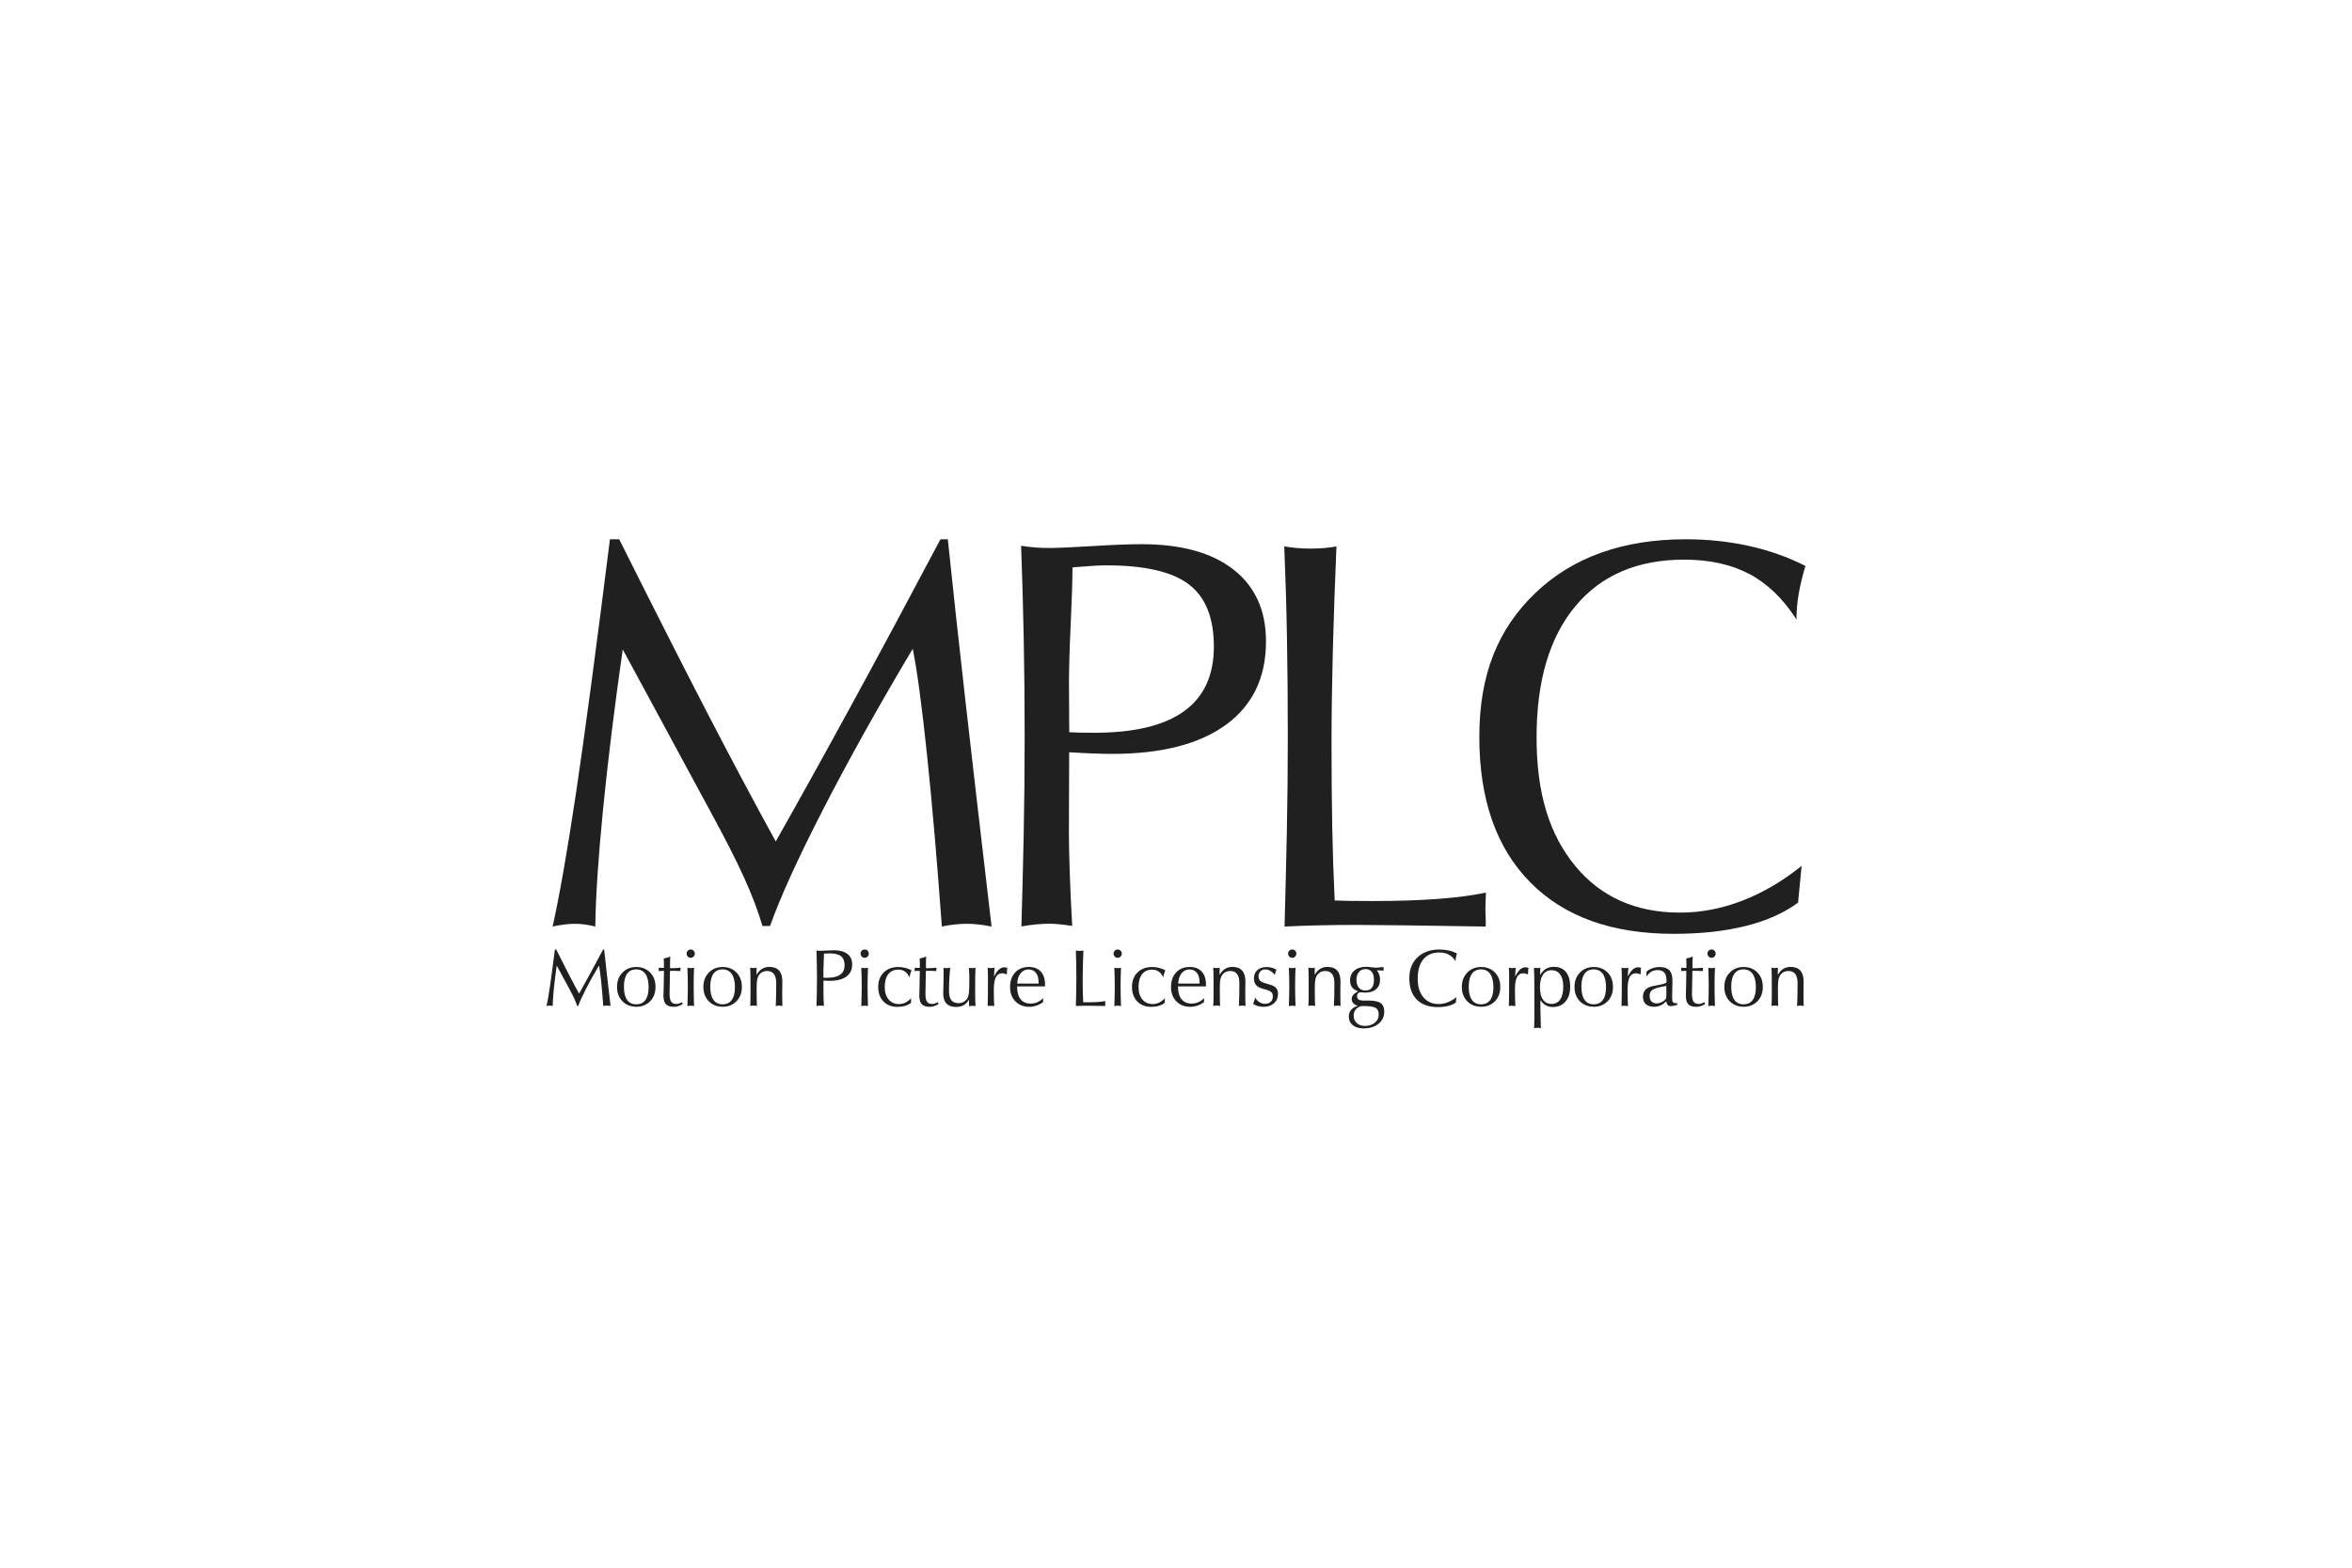 <svg xmlns="http://www.w3.org/2000/svg" id="Layer_1" width="630.85" height="420.55" viewBox="0 0 630.85 420.55"><defs><style>.cls-1{fill:#202020;}</style></defs><g id="layer1"><path id="path4219" class="cls-1" d="M148.22,248.56c1.84-8.21,3.93-20.13,6.27-35.76,2.33-15.63,5.37-38.33,9.11-68.13h2.48c8.84,17.69,16.57,32.93,23.18,45.71,6.61,12.78,12.88,24.57,18.81,35.36,6.51-11.52,13.37-23.87,20.56-37.07,7.2-13.19,15.07-27.86,23.62-44h1.97c1.36,13.12,2.95,27.73,4.78,43.82,1.82,16.09,4.14,36.11,6.96,60.07-1.22-.24-2.37-.42-3.46-.55-1.09-.12-2.18-.18-3.25-.18s-2.08,.06-3.17,.18c-1.1,.12-2.25,.3-3.46,.55-1.27-17.5-2.59-32.85-3.98-46.07-1.38-13.22-2.66-22.7-3.83-28.43-9.23,15.5-17.24,29.85-24.02,43.05-6.78,13.19-11.53,23.63-14.25,31.31h-2.04c-1.12-3.89-2.76-8.21-4.92-12.98-2.16-4.76-5.26-10.84-9.29-18.22l-23.26-43.01c-2.29,16.04-4.06,30.47-5.32,43.3-1.26,12.83-1.94,23.18-2.04,31.05-.98-.24-1.91-.42-2.81-.55-.9-.12-1.79-.18-2.66-.18s-1.8,.06-2.77,.18c-.97,.12-2.04,.3-3.21,.55"></path><path id="path4223" class="cls-1" d="M286.79,196.43c.73,.05,1.57,.09,2.52,.11,.95,.03,2.34,.04,4.19,.04,10.69,0,18.71-1.92,24.06-5.76,5.34-3.84,8.02-9.62,8.02-17.35s-2.23-13.29-6.71-16.7c-4.47-3.4-11.83-5.1-22.09-5.1-1.95,0-4.86,.17-8.75,.51l-.37,.07c0,3.16-.16,8.15-.47,14.98-.32,6.83-.47,12.09-.47,15.78l.07,13.41h0Zm-12.83,52.13c.24-8.21,.45-16.57,.62-25.08,.17-8.51,.25-17.11,.25-25.81,0-9.14-.08-17.96-.25-26.46-.17-8.5-.4-16.77-.7-24.79,1.26,.2,2.51,.34,3.72,.44,1.22,.1,2.43,.15,3.64,.15,2.33,0,6.26-.17,11.77-.51,5.52-.34,9.91-.51,13.16-.51,10.65,0,18.87,2.27,24.68,6.81,5.81,4.55,8.71,10.97,8.71,19.28,0,9.67-3.57,17.12-10.72,22.34-7.14,5.22-17.35,7.83-30.62,7.83-1.36,0-3-.03-4.92-.11-1.92-.07-4.1-.18-6.53-.33l-.07,21.36c0,3.06,.07,6.68,.22,10.86,.14,4.18,.36,8.97,.66,14.36-1.65-.24-2.92-.4-3.79-.47-.87-.07-1.68-.11-2.4-.11-1.12,0-2.3,.06-3.54,.18-1.24,.12-2.54,.31-3.9,.55"></path><path id="path4227" class="cls-1" d="M344.54,248.56c.24-8.75,.45-17.33,.62-25.73,.17-8.41,.25-16.79,.25-25.15,0-9.28-.07-18.08-.22-26.39-.14-8.31-.39-16.55-.73-24.71,1.12,.19,2.25,.34,3.37,.44,1.12,.1,2.37,.15,3.74,.15,1.27,0,2.48-.05,3.63-.15,1.15-.1,2.23-.24,3.26-.44-.41,9.72-.73,19.05-.97,27.99-.23,8.94-.35,17.28-.35,25.01s.06,15.43,.19,22.23c.13,6.81,.35,13.39,.66,19.76,1.07,.05,2.27,.09,3.61,.11,1.33,.03,3.5,.04,6.51,.04,6.5,0,12.28-.18,17.33-.55,5.05-.37,9.42-.93,13.11-1.72,0,.44-.03,1.16-.07,2.15-.05,1-.07,1.79-.07,2.37,0,.44,.02,1.17,.07,2.19,.05,1.02,.05,1.82,0,2.41-8.8-.14-16.06-.26-21.8-.33-5.73-.07-9.99-.11-12.76-.11-3.55,0-6.94,.04-10.17,.11-3.23,.07-6.31,.18-9.22,.33"></path><path id="path4231" class="cls-1" d="M482.29,242.14c-3.74,2.77-8.42,4.86-14.03,6.27-5.61,1.41-12.06,2.11-19.36,2.11-16.57,0-29.4-4.61-38.49-13.85-9.09-9.23-13.63-22.23-13.63-39s5.02-29,15.05-38.6c10.03-9.6,23.48-14.4,40.35-14.4,5.88,0,11.52,.6,16.91,1.79,5.39,1.19,10.45,2.98,15.16,5.36-.78,2.58-1.37,5.04-1.79,7.4-.41,2.36-.62,4.68-.62,6.96-3.55-5.54-7.75-9.6-12.61-12.18-4.86-2.57-10.69-3.86-17.5-3.86-12.54,0-22.27,4.17-29.2,12.5-6.93,8.34-10.39,20.06-10.39,35.17s3.44,26.06,10.32,34.44c6.88,8.38,16.27,12.58,28.18,12.58,5.59,0,11.15-1.07,16.7-3.21,5.54-2.14,10.84-5.25,15.89-9.33l-.95,9.84Z"></path><path id="path4239" class="cls-1" d="M146.59,269.89c.27-1.2,.57-2.94,.91-5.22,.34-2.28,.78-5.59,1.33-9.94h.36c1.29,2.58,2.42,4.8,3.38,6.67s1.88,3.58,2.75,5.16c.95-1.68,1.95-3.48,3-5.41,1.05-1.92,2.19-4.06,3.44-6.42h.29c.2,1.91,.43,4.04,.7,6.39,.27,2.35,.6,5.27,1.01,8.76-.17-.03-.35-.06-.5-.08-.16-.02-.32-.03-.48-.03-.15,0-.3,0-.46,.03-.16,.02-.33,.04-.51,.08-.18-2.55-.38-4.79-.58-6.72-.2-1.93-.39-3.31-.56-4.15-1.35,2.26-2.52,4.36-3.5,6.28-.99,1.92-1.69,3.45-2.08,4.57h-.3c-.16-.57-.4-1.2-.72-1.89-.32-.69-.76-1.58-1.35-2.66l-3.4-6.28c-.33,2.34-.59,4.44-.78,6.32-.18,1.87-.28,3.38-.3,4.53-.14-.03-.28-.06-.41-.08-.13-.02-.26-.03-.39-.03s-.26,0-.4,.03c-.14,.02-.3,.04-.47,.08"></path><path id="path4243" class="cls-1" d="M170.66,269.43c1.08,0,1.9-.39,2.46-1.17,.57-.77,.85-1.9,.85-3.38,0-1.57-.28-2.76-.85-3.59-.57-.82-1.39-1.23-2.48-1.23s-1.9,.4-2.45,1.19c-.56,.8-.84,1.95-.84,3.48s.28,2.71,.84,3.5c.56,.8,1.38,1.2,2.47,1.2m0,.65c-1.52,0-2.76-.5-3.72-1.48-.96-.99-1.44-2.27-1.44-3.84s.48-2.84,1.46-3.84c.97-1,2.21-1.5,3.7-1.5s2.76,.49,3.72,1.48c.96,.99,1.44,2.27,1.44,3.86s-.48,2.86-1.44,3.85c-.96,.98-2.2,1.48-3.72,1.48"></path><path id="path4247" class="cls-1" d="M176.65,260.52c.01-.16,.03-.28,.03-.36,0-.08,.01-.15,.01-.21,0-.04,0-.1-.01-.18,0-.08,0-.13,0-.16,.22,.01,.45,.03,.68,.04,.23,0,.47,.02,.71,.02v-.71c0-.24,0-.5,0-.77,0-.27-.02-.62-.03-1.06,.34-.06,.66-.13,.95-.22,.29-.09,.56-.2,.79-.32-.02,.47-.04,.85-.05,1.14,0,.28-.01,.47-.01,.57v1.45c.4,0,.84-.01,1.31-.03,.47-.02,.97-.06,1.52-.11-.01,.11-.03,.22-.04,.35-.01,.12-.02,.25-.02,.38v.17c-.4-.02-.76-.04-1.09-.05-.33-.01-.63-.02-.91-.02-.23,0-.39,0-.49,0-.11,0-.2,0-.28,.02-.01,.2-.02,.4-.03,.58,0,.18,0,.35,0,.51,0,.41-.02,1.18-.05,2.3-.03,1.12-.05,2.04-.05,2.75,0,1,.14,1.71,.42,2.12,.28,.41,.75,.62,1.41,.62,.19,0,.42-.04,.67-.12,.25-.08,.54-.19,.86-.34l.16,.48c-.36,.24-.74,.42-1.15,.55-.41,.12-.82,.19-1.23,.19-.97,0-1.68-.23-2.11-.69-.44-.46-.66-1.22-.66-2.29,0-.22,.02-.99,.06-2.3,.04-1.31,.06-2.52,.06-3.62v-.74h-.24c-.18,0-.36,0-.55,.01-.19,.01-.38,.03-.58,.05"></path><path id="path4251" class="cls-1" d="M184.38,269.89c.03-1,.06-1.94,.08-2.83,.01-.89,.03-1.75,.03-2.57,0-.75-.01-1.53-.03-2.33-.02-.81-.04-1.65-.08-2.54,.14,.03,.28,.05,.42,.07,.14,.01,.3,.02,.47,.02s.33-.01,.48-.03c.15-.02,.29-.04,.41-.06-.03,.91-.07,1.76-.08,2.56-.01,.8-.02,1.57-.02,2.32,0,.82,.01,1.68,.02,2.57,.02,.89,.05,1.83,.08,2.83-.16-.03-.31-.06-.46-.07-.15-.02-.3-.03-.43-.03s-.27,0-.41,.03c-.14,.02-.3,.04-.48,.08m-.22-14.09c0-.31,.11-.57,.32-.78,.22-.21,.48-.32,.78-.32s.57,.11,.78,.32c.22,.21,.32,.47,.32,.78s-.11,.57-.32,.8c-.22,.22-.48,.33-.78,.33s-.57-.11-.78-.33c-.22-.22-.32-.49-.32-.8"></path><path id="path4255" class="cls-1" d="M193.81,269.43c1.08,0,1.9-.39,2.46-1.17,.57-.77,.85-1.9,.85-3.38,0-1.57-.28-2.76-.85-3.59-.57-.82-1.39-1.23-2.48-1.23s-1.9,.4-2.45,1.19c-.56,.8-.83,1.95-.83,3.48s.28,2.71,.84,3.5c.56,.8,1.38,1.2,2.47,1.2m0,.65c-1.52,0-2.76-.5-3.72-1.48-.96-.99-1.44-2.27-1.44-3.84s.49-2.84,1.46-3.84c.97-1,2.21-1.5,3.7-1.5s2.76,.49,3.72,1.48c.96,.99,1.44,2.27,1.44,3.86s-.48,2.86-1.44,3.85c-.96,.98-2.2,1.48-3.72,1.48"></path><path id="path4259" class="cls-1" d="M201.22,269.89c.03-.43,.05-.91,.06-1.42,.01-.51,.02-1.3,.02-2.37v-1.55c0-1.42,0-2.46-.02-3.12-.01-.66-.03-1.27-.06-1.83,.13,.03,.27,.05,.42,.07,.15,.02,.3,.03,.47,.03s.32,0,.46-.02c.14-.02,.26-.04,.38-.08v.11c-.03,.45-.04,.79-.04,1.01,0,.09,0,.22,0,.39,0,.17,.01,.31,.01,.4,.42-.72,.91-1.25,1.48-1.6,.56-.35,1.21-.52,1.95-.52,1.16,0,2.02,.32,2.61,.98,.58,.65,.88,1.62,.88,2.91,0,.36,0,.9-.02,1.6-.01,.7-.02,1.23-.02,1.56,0,.55,0,1.1,.02,1.67,0,.57,.02,1.16,.03,1.77-.16-.03-.32-.06-.47-.08-.15-.02-.29-.03-.41-.03-.14,0-.28,0-.42,.03-.14,.02-.3,.04-.48,.08,.04-.76,.08-1.65,.1-2.69,.02-1.03,.03-2.19,.03-3.48,0-1.08-.21-1.88-.62-2.42-.42-.54-1.04-.8-1.86-.8-.43,0-.82,.08-1.15,.23-.34,.16-.63,.39-.88,.7-.27,.34-.46,.75-.57,1.22-.11,.47-.17,1.2-.17,2.18v.98c0,1.25,0,2.15,.02,2.68,.01,.53,.03,1,.06,1.39-.18-.03-.35-.06-.5-.08-.15-.02-.29-.03-.43-.03-.14,0-.28,0-.42,.03-.14,.02-.3,.04-.47,.08"></path><path id="path4263" class="cls-1" d="M220.87,262.29c.11,0,.23,.01,.37,.02s.34,0,.61,0c1.56,0,2.73-.28,3.51-.84,.78-.56,1.17-1.4,1.17-2.53s-.33-1.94-.98-2.44c-.65-.5-1.72-.74-3.22-.74-.28,0-.71,.03-1.28,.07h-.05c0,.47-.02,1.2-.07,2.2-.05,1-.07,1.76-.07,2.3v1.96s.01,0,.01,0Zm-1.87,7.6c.04-1.2,.07-2.42,.09-3.66,.02-1.24,.04-2.5,.04-3.76,0-1.33-.01-2.62-.04-3.86s-.06-2.45-.1-3.62c.18,.03,.37,.05,.54,.06,.18,.01,.35,.02,.53,.02,.34,0,.91-.02,1.72-.07,.81-.05,1.45-.07,1.92-.07,1.55,0,2.75,.33,3.6,.99,.85,.66,1.27,1.6,1.27,2.81,0,1.41-.52,2.5-1.56,3.26-1.04,.76-2.53,1.14-4.47,1.14-.2,0-.44,0-.72-.02-.28-.01-.59-.03-.95-.05v3.12c-.01,.44,0,.97,.02,1.58,.02,.61,.05,1.31,.09,2.1-.24-.04-.42-.06-.55-.07-.13,0-.24-.01-.35-.01-.16,0-.34,0-.52,.03-.18,.02-.37,.04-.57,.08"></path><path id="path4267" class="cls-1" d="M231.02,269.89c.03-1,.06-1.94,.08-2.83,.02-.89,.03-1.75,.03-2.57,0-.75,0-1.53-.03-2.33-.02-.81-.05-1.65-.08-2.54,.14,.03,.28,.05,.43,.07,.14,.01,.3,.02,.47,.02s.33-.01,.48-.03c.15-.02,.29-.04,.41-.06-.03,.91-.06,1.76-.08,2.56-.01,.8-.03,1.57-.03,2.32,0,.82,.01,1.68,.03,2.57,.02,.89,.05,1.83,.08,2.83-.15-.03-.31-.06-.46-.07-.15-.02-.29-.03-.43-.03s-.27,0-.41,.03c-.14,.02-.3,.04-.48,.08m-.21-14.09c0-.31,.11-.57,.32-.78,.22-.21,.47-.32,.78-.32s.57,.11,.78,.32c.22,.21,.32,.47,.32,.78s-.11,.57-.32,.8c-.22,.22-.48,.33-.78,.33s-.57-.11-.78-.33c-.22-.22-.32-.49-.32-.8"></path><path id="path4271" class="cls-1" d="M244.37,269.02c-.48,.37-1.02,.64-1.62,.82-.61,.18-1.31,.27-2.1,.27-1.53,0-2.77-.49-3.7-1.46-.93-.98-1.4-2.26-1.4-3.87s.49-2.92,1.48-3.89c.99-.98,2.29-1.47,3.93-1.47,.62,0,1.23,.07,1.82,.22,.58,.15,1.16,.36,1.72,.66-.11,.27-.22,.56-.32,.87-.1,.31-.19,.64-.27,1-.3-.69-.7-1.2-1.2-1.54-.49-.34-1.08-.51-1.76-.51-1.16,0-2.05,.41-2.69,1.22-.64,.81-.95,1.96-.95,3.43s.34,2.53,1.03,3.35c.69,.83,1.61,1.24,2.76,1.24,.6,0,1.18-.13,1.71-.38,.53-.26,1.06-.65,1.58-1.19,0,.03,0,.07-.01,.13-.02,.32-.03,.55-.03,.68,0,.13,0,.22,0,.28,0,.06,0,.11,.02,.16"></path><path id="path4275" class="cls-1" d="M245.31,260.52c.01-.16,.03-.28,.03-.36,0-.08,0-.15,0-.21,0-.04,0-.1,0-.18,0-.08-.01-.13-.01-.16,.22,.01,.45,.03,.68,.04,.24,0,.47,.02,.71,.02v-.71c0-.24,0-.5-.01-.77,0-.27-.02-.62-.03-1.06,.34-.06,.65-.13,.95-.22,.29-.09,.55-.2,.79-.32-.02,.47-.04,.85-.05,1.14-.01,.28-.01,.47-.01,.57v1.45c.4,0,.84-.01,1.31-.03,.47-.02,.97-.06,1.52-.11-.01,.11-.03,.22-.04,.35-.01,.12-.02,.25-.02,.38v.17c-.4-.02-.76-.04-1.09-.05-.33-.01-.63-.02-.91-.02-.23,0-.39,0-.5,0-.11,0-.2,0-.28,.02-.01,.2-.02,.4-.03,.58,0,.18,0,.35,0,.51,0,.41-.02,1.18-.05,2.3-.04,1.12-.05,2.04-.05,2.75,0,1,.14,1.71,.42,2.12,.28,.41,.75,.62,1.41,.62,.19,0,.41-.04,.67-.12,.25-.08,.53-.19,.85-.34l.16,.48c-.36,.24-.75,.42-1.15,.55-.41,.12-.82,.19-1.23,.19-.97,0-1.68-.23-2.11-.69-.44-.46-.66-1.22-.66-2.29,0-.22,.02-.99,.06-2.3,.04-1.31,.06-2.52,.06-3.62v-.74h-.25c-.18,0-.36,0-.55,.01-.19,.01-.38,.03-.58,.05"></path><path id="path4279" class="cls-1" d="M259.93,269.91v-.39c0-.22-.01-.61-.03-1.17,0-.09,0-.16,0-.2-.37,.67-.84,1.18-1.41,1.5-.57,.33-1.26,.49-2.08,.49-1.12,0-1.97-.3-2.55-.91-.58-.61-.87-1.5-.87-2.68,0-.11,.02-.73,.05-1.85,.04-1.12,.05-2.2,.05-3.23,0-.23,0-.48,0-.74,0-.27-.02-.64-.03-1.1,.13,.03,.26,.05,.41,.07,.14,.01,.3,.02,.47,.02s.33,0,.48-.02c.15-.01,.3-.03,.45-.07-.11,1.03-.2,2.06-.25,3.09-.05,1.03-.08,2.05-.08,3.05,0,1.16,.21,2,.62,2.54,.41,.54,1.06,.81,1.94,.81,.56,0,1.06-.14,1.5-.42,.44-.28,.78-.66,1-1.15,.14-.32,.24-.79,.3-1.42,.06-.63,.09-1.91,.09-3.83,0-.45,0-.91-.03-1.35s-.04-.89-.08-1.32c.13,.02,.27,.04,.42,.06,.15,.02,.31,.03,.49,.03,.16,0,.3,0,.45-.03,.14-.01,.28-.03,.4-.06-.03,.58-.06,1.35-.07,2.32-.01,.97-.02,2.23-.02,3.78,0,1,0,1.81,.02,2.41,.01,.6,.04,1.19,.07,1.76-.03,0-.14-.01-.31-.03-.17-.02-.31-.03-.41-.03-.12,0-.25,0-.38,.01-.13,.01-.33,.03-.6,.07"></path><path id="path4283" class="cls-1" d="M264.91,269.87c.03-.71,.05-1.63,.06-2.77,.01-1.14,.02-2.58,.02-4.34,0-.93,0-1.6-.02-2.02-.01-.42-.03-.8-.06-1.13,.14,.04,.29,.06,.44,.08,.15,.01,.32,.02,.5,.02s.33,0,.48-.03c.15-.02,.3-.04,.44-.07-.04,.35-.07,.72-.1,1.12-.02,.4-.04,.83-.04,1.28,.41-.85,.83-1.48,1.28-1.89,.45-.41,.93-.62,1.45-.62,.09,0,.19,0,.32,.03s.3,.05,.5,.09c-.03,.19-.06,.42-.08,.68-.02,.26-.03,.58-.03,.97l-.17,.11c-.19-.09-.36-.16-.53-.21-.17-.05-.34-.07-.52-.07-.8,0-1.38,.35-1.74,1.04-.36,.69-.55,1.81-.55,3.35,0,.9,.01,1.73,.03,2.48,.02,.75,.05,1.39,.08,1.93-.13-.03-.28-.05-.43-.06-.16-.01-.32-.02-.5-.02-.14,0-.28,0-.41,.01-.13,.01-.27,.03-.41,.05"></path><path id="path4287" class="cls-1" d="M272.84,263.86h5.73v-.37c0-1.07-.24-1.91-.72-2.51-.48-.61-1.15-.91-2-.91s-1.55,.35-2.11,1.05c-.56,.7-.86,1.62-.9,2.75m6.92,4.99c-.57,.41-1.16,.72-1.77,.93-.62,.2-1.26,.31-1.93,.31-1.52,0-2.76-.49-3.71-1.47-.95-.98-1.43-2.26-1.43-3.84s.46-2.93,1.37-3.91c.91-.98,2.13-1.47,3.64-1.47,1.39,0,2.47,.41,3.23,1.24,.76,.83,1.14,2,1.14,3.5,0,.05,0,.13,0,.24,0,.11-.01,.19-.01,.24h-7.48v.07c0,1.47,.31,2.6,.93,3.37s1.53,1.16,2.72,1.16c.64,0,1.23-.12,1.78-.36,.54-.24,1.07-.6,1.58-1.09-.02,.23-.03,.4-.03,.51,0,.12-.01,.22-.01,.3v.27h0Z"></path><path id="path4291" class="cls-1" d="M288.57,269.89c.04-1.27,.07-2.53,.09-3.75,.03-1.23,.04-2.45,.04-3.67,0-1.35-.01-2.64-.03-3.85-.03-1.21-.06-2.41-.11-3.61,.16,.03,.33,.05,.49,.06,.16,.02,.35,.02,.54,.02,.19,0,.36,0,.53-.02,.17-.01,.33-.03,.47-.06-.06,1.42-.11,2.78-.14,4.08-.04,1.31-.05,2.52-.05,3.65s0,2.25,.03,3.25c.02,.99,.05,1.95,.1,2.88,.15,0,.33,.01,.53,.01,.2,0,.51,0,.95,0,.95,0,1.79-.03,2.53-.08,.73-.05,1.37-.14,1.91-.25,0,.06,0,.17-.01,.31,0,.15,0,.26,0,.35,0,.06,0,.17,0,.32,0,.15,0,.27,0,.35-1.28-.02-2.35-.04-3.18-.05-.84-.01-1.46-.02-1.86-.02-.52,0-1.01,0-1.49,.02-.47,.01-.92,.03-1.35,.05"></path><path id="path4295" class="cls-1" d="M298.89,269.89c.04-1,.06-1.94,.08-2.83,.02-.89,.03-1.75,.03-2.57,0-.75,0-1.53-.03-2.33-.02-.81-.05-1.65-.08-2.54,.14,.03,.28,.05,.42,.07,.14,.01,.3,.02,.47,.02s.33-.01,.48-.03c.15-.02,.29-.04,.41-.06-.03,.91-.06,1.76-.08,2.56-.02,.8-.03,1.57-.03,2.32,0,.82,0,1.68,.03,2.57,.02,.89,.05,1.83,.08,2.83-.15-.03-.31-.06-.45-.07-.15-.02-.3-.03-.44-.03s-.27,0-.41,.03c-.14,.02-.3,.04-.48,.08m-.21-14.09c0-.31,.11-.57,.32-.78,.22-.21,.48-.32,.78-.32s.57,.11,.78,.32c.22,.21,.32,.47,.32,.78s-.11,.57-.32,.8c-.22,.22-.48,.33-.78,.33s-.57-.11-.78-.33c-.22-.22-.32-.49-.32-.8"></path><path id="path4299" class="cls-1" d="M312.44,269.02c-.47,.37-1.02,.64-1.62,.82-.61,.18-1.31,.27-2.1,.27-1.53,0-2.77-.49-3.7-1.46-.93-.98-1.4-2.26-1.4-3.87s.49-2.92,1.48-3.89c.99-.98,2.29-1.47,3.93-1.47,.62,0,1.23,.07,1.82,.22,.59,.15,1.16,.36,1.72,.66-.11,.27-.22,.56-.32,.87-.1,.31-.19,.64-.27,1-.3-.69-.71-1.2-1.2-1.54-.49-.34-1.08-.51-1.76-.51-1.15,0-2.05,.41-2.68,1.22-.64,.81-.96,1.96-.96,3.43s.34,2.53,1.03,3.35c.68,.83,1.6,1.24,2.76,1.24,.6,0,1.17-.13,1.7-.38,.53-.26,1.06-.65,1.58-1.19,0,.03,0,.07,0,.13-.03,.32-.04,.55-.04,.68,0,.13,0,.22,0,.28,0,.06,0,.11,.01,.16"></path><path id="path4303" class="cls-1" d="M316.01,263.86h5.73v-.37c0-1.07-.24-1.91-.72-2.51-.48-.61-1.15-.91-2-.91s-1.55,.35-2.11,1.05c-.56,.7-.86,1.62-.9,2.75m6.92,4.99c-.57,.41-1.16,.72-1.77,.93-.61,.2-1.26,.31-1.93,.31-1.52,0-2.76-.49-3.71-1.47-.95-.98-1.43-2.26-1.43-3.84s.45-2.93,1.37-3.91c.91-.98,2.12-1.47,3.64-1.47,1.39,0,2.47,.41,3.23,1.24,.76,.83,1.14,2,1.14,3.5,0,.05,0,.13,0,.24,0,.11-.01,.19-.01,.24h-7.49v.07c0,1.47,.31,2.6,.94,3.37s1.53,1.16,2.72,1.16c.64,0,1.23-.12,1.78-.36,.54-.24,1.07-.6,1.57-1.09-.01,.23-.03,.4-.03,.51,0,.12-.01,.22-.01,.3v.27h0Z"></path><path id="path4307" class="cls-1" d="M325.42,269.89c.03-.43,.05-.91,.06-1.42,.02-.51,.02-1.3,.02-2.37v-1.55c0-1.42,0-2.46-.02-3.12-.01-.66-.03-1.27-.06-1.83,.13,.03,.28,.05,.42,.07,.15,.02,.3,.03,.47,.03,.17,0,.33,0,.46-.02,.14-.02,.27-.04,.38-.08v.11c-.03,.45-.04,.79-.04,1.01,0,.09,0,.22,0,.39,0,.17,.01,.31,.01,.4,.42-.72,.91-1.25,1.48-1.6,.56-.35,1.21-.52,1.95-.52,1.16,0,2.03,.32,2.61,.98,.59,.65,.88,1.62,.88,2.91,0,.36,0,.9-.02,1.6-.01,.7-.02,1.23-.02,1.56,0,.55,0,1.1,.02,1.67,.01,.57,.02,1.16,.04,1.77-.16-.03-.32-.06-.47-.08-.15-.02-.29-.03-.41-.03-.14,0-.28,0-.42,.03-.14,.02-.3,.04-.47,.08,.04-.76,.07-1.65,.1-2.69,.02-1.03,.03-2.19,.03-3.48,0-1.08-.21-1.88-.62-2.42-.41-.54-1.03-.8-1.85-.8-.43,0-.82,.08-1.15,.23-.34,.16-.63,.39-.88,.7-.27,.34-.46,.75-.57,1.22-.11,.47-.17,1.2-.17,2.18v.98c0,1.25,0,2.15,.02,2.68,.02,.53,.04,1,.06,1.39-.18-.03-.35-.06-.5-.08-.15-.02-.29-.03-.43-.03-.14,0-.28,0-.42,.03-.14,.02-.3,.04-.47,.08"></path><path id="path4311" class="cls-1" d="M336.64,267.64c.35,.55,.75,.96,1.2,1.24,.44,.27,.93,.41,1.45,.41,.65,0,1.17-.18,1.54-.53s.57-.84,.57-1.46c0-.47-.13-.84-.38-1.1-.26-.27-.7-.5-1.34-.68l-1-.28c-.83-.23-1.44-.57-1.8-1.01-.37-.44-.55-1.04-.55-1.79,0-.9,.31-1.62,.92-2.18,.61-.56,1.42-.83,2.41-.83,.51,0,.99,.06,1.46,.18,.46,.12,.88,.3,1.25,.53-.1,.23-.19,.45-.26,.68-.08,.23-.14,.46-.18,.7-.42-.49-.84-.85-1.25-1.09-.42-.24-.84-.36-1.28-.36-.55,0-.99,.17-1.33,.51-.34,.34-.51,.78-.51,1.32,0,.48,.12,.86,.38,1.15,.26,.28,.68,.51,1.28,.68l1.48,.44c.74,.21,1.27,.52,1.6,.91,.33,.39,.49,.93,.49,1.6,0,1-.36,1.82-1.08,2.46-.72,.64-1.65,.96-2.78,.96-.56,0-1.07-.07-1.55-.2-.48-.13-.9-.33-1.26-.58,.11-.27,.2-.55,.29-.84,.09-.29,.17-.56,.24-.83"></path><path id="path4315" class="cls-1" d="M345.7,269.89c.04-1,.06-1.94,.08-2.83,.02-.89,.03-1.75,.03-2.57,0-.75,0-1.53-.03-2.33-.02-.81-.04-1.65-.08-2.54,.14,.03,.28,.05,.42,.07,.14,.01,.3,.02,.47,.02s.33-.01,.48-.03c.15-.02,.28-.04,.41-.06-.03,.91-.06,1.76-.08,2.56-.02,.8-.03,1.57-.03,2.32,0,.82,.01,1.68,.03,2.57,.02,.89,.05,1.83,.08,2.83-.16-.03-.31-.06-.46-.07-.15-.02-.29-.03-.43-.03-.13,0-.27,0-.41,.03-.14,.02-.3,.04-.48,.08m-.21-14.09c0-.31,.11-.57,.33-.78,.22-.21,.47-.32,.78-.32s.57,.11,.78,.32c.22,.21,.32,.47,.32,.78s-.11,.57-.32,.8c-.22,.22-.47,.33-.78,.33s-.57-.11-.78-.33c-.22-.22-.33-.49-.33-.8"></path><path id="path4319" class="cls-1" d="M350.93,269.89c.03-.43,.05-.91,.06-1.42,.01-.51,.02-1.3,.02-2.37v-1.55c0-1.42,0-2.46-.02-3.12-.01-.66-.03-1.27-.06-1.83,.13,.03,.28,.05,.42,.07,.15,.02,.31,.03,.47,.03s.32,0,.46-.02c.14-.02,.27-.04,.38-.08v.11c-.03,.45-.04,.79-.04,1.01,0,.09,0,.22,0,.39,0,.17,.01,.31,.01,.4,.42-.72,.91-1.25,1.47-1.6,.57-.35,1.22-.52,1.95-.52,1.16,0,2.03,.32,2.61,.98,.59,.65,.88,1.62,.88,2.91,0,.36,0,.9-.02,1.6-.02,.7-.02,1.23-.02,1.56,0,.55,0,1.1,.02,1.67,0,.57,.02,1.16,.03,1.77-.16-.03-.32-.06-.47-.08-.15-.02-.29-.03-.41-.03-.14,0-.28,0-.42,.03-.14,.02-.3,.04-.47,.08,.04-.76,.07-1.65,.1-2.69,.02-1.03,.03-2.19,.03-3.48,0-1.08-.21-1.88-.62-2.42-.42-.54-1.03-.8-1.86-.8-.43,0-.82,.08-1.15,.23-.34,.16-.63,.39-.88,.7-.27,.34-.46,.75-.57,1.22-.11,.47-.17,1.2-.17,2.18v.98c0,1.25,0,2.15,.02,2.68,.01,.53,.04,1,.07,1.39-.18-.03-.35-.06-.5-.08-.15-.02-.29-.03-.43-.03-.14,0-.29,0-.43,.03-.14,.02-.3,.04-.47,.08"></path><path id="path4323" class="cls-1" d="M368.52,262.85c0-.92-.19-1.63-.58-2.13-.39-.49-.95-.74-1.68-.74s-1.32,.26-1.77,.79c-.45,.53-.67,1.22-.67,2.08,0,.91,.22,1.62,.65,2.12,.43,.51,1.03,.76,1.79,.76s1.31-.24,1.69-.73c.38-.49,.57-1.2,.57-2.15m-3.52,7.08c-.62,.2-1.1,.52-1.43,.96-.33,.44-.49,.97-.49,1.6,0,.81,.28,1.47,.83,1.98,.55,.51,1.28,.76,2.18,.76,1.08,0,1.97-.29,2.66-.86,.7-.57,1.04-1.3,1.04-2.19s-.27-1.46-.8-1.79c-.54-.33-1.64-.5-3.31-.5-.07,0-.14,0-.24,.01-.09,0-.24,.02-.43,.03m-.72-3.99c-.72-.23-1.27-.58-1.63-1.07-.36-.49-.55-1.1-.55-1.84,0-1.12,.39-2.01,1.17-2.67,.78-.66,1.83-.99,3.17-.99,.39,0,.86,.04,1.42,.12,.56,.08,.93,.11,1.12,.11,.17,0,.44-.01,.82-.04,.38-.03,.81-.07,1.29-.13v.96c-.24-.02-.47-.04-.69-.05-.22-.01-.44-.02-.66-.02h-.44c.29,.39,.51,.79,.64,1.19,.14,.4,.21,.83,.21,1.29,0,1.08-.35,1.94-1.05,2.56-.7,.62-1.67,.93-2.89,.93-.19,0-.42-.01-.69-.04-.27-.03-.44-.04-.52-.04-.31,0-.56,.09-.74,.28-.18,.19-.28,.43-.28,.75,0,.42,.13,.72,.39,.9,.26,.18,.7,.28,1.31,.28h1.22c1.62,0,2.76,.23,3.4,.68,.65,.45,.97,1.21,.97,2.28,0,1.34-.51,2.43-1.53,3.26-1.02,.83-2.36,1.25-4.02,1.25-1.2,0-2.16-.28-2.88-.85-.71-.57-1.07-1.33-1.07-2.29,0-.73,.2-1.33,.59-1.81,.4-.48,1.01-.85,1.84-1.12-.52-.12-.93-.35-1.22-.67-.3-.32-.44-.71-.44-1.16,0-.4,.14-.77,.41-1.09,.27-.32,.71-.63,1.32-.95"></path><path id="path4327" class="cls-1" d="M390.49,268.95c-.55,.4-1.23,.71-2.05,.91-.82,.21-1.76,.31-2.82,.31-2.42,0-4.29-.67-5.62-2.02-1.33-1.35-1.99-3.25-1.99-5.69s.73-4.23,2.19-5.63c1.47-1.4,3.43-2.1,5.89-2.1,.86,0,1.68,.09,2.47,.26,.79,.17,1.52,.44,2.21,.78-.11,.38-.2,.74-.26,1.08-.06,.34-.09,.68-.09,1.02-.52-.81-1.13-1.4-1.84-1.78-.71-.38-1.56-.56-2.55-.56-1.83,0-3.25,.61-4.26,1.83-1.01,1.22-1.51,2.92-1.51,5.13s.5,3.8,1.5,5.03c1,1.22,2.37,1.83,4.11,1.83,.81,0,1.63-.15,2.44-.47,.81-.31,1.58-.76,2.32-1.36l-.14,1.43h0Z"></path><path id="path4331" class="cls-1" d="M397.25,269.43c1.08,0,1.9-.39,2.46-1.17,.57-.77,.85-1.9,.85-3.38,0-1.57-.28-2.76-.85-3.59-.56-.82-1.39-1.23-2.48-1.23s-1.89,.4-2.45,1.19c-.56,.8-.84,1.95-.84,3.48s.28,2.71,.84,3.5c.56,.8,1.38,1.2,2.47,1.2m0,.65c-1.52,0-2.76-.5-3.72-1.48-.96-.99-1.44-2.27-1.44-3.84s.49-2.84,1.46-3.84c.97-1,2.21-1.5,3.7-1.5s2.76,.49,3.72,1.48c.96,.99,1.44,2.27,1.44,3.86s-.48,2.86-1.44,3.85c-.96,.98-2.2,1.48-3.72,1.48"></path><path id="path4335" class="cls-1" d="M404.7,269.87c.03-.71,.05-1.63,.06-2.77s.02-2.58,.02-4.34c0-.93,0-1.6-.02-2.02-.01-.42-.03-.8-.06-1.13,.14,.04,.29,.06,.44,.08,.15,.01,.32,.02,.5,.02s.33,0,.48-.03c.15-.02,.3-.04,.43-.07-.04,.35-.08,.72-.1,1.12-.03,.4-.04,.83-.04,1.28,.4-.85,.83-1.48,1.27-1.89s.93-.62,1.45-.62c.09,0,.2,0,.33,.03,.13,.02,.3,.05,.5,.09-.03,.19-.06,.42-.08,.68-.02,.26-.03,.58-.03,.97l-.17,.11c-.18-.09-.36-.16-.53-.21-.17-.05-.35-.07-.52-.07-.8,0-1.37,.35-1.74,1.04-.37,.69-.55,1.81-.55,3.35,0,.9,0,1.73,.03,2.48,.02,.75,.04,1.39,.08,1.93-.13-.03-.28-.05-.44-.06-.16-.01-.32-.02-.5-.02-.14,0-.28,0-.41,.01-.13,.01-.27,.03-.41,.05"></path><path id="path4339" class="cls-1" d="M413.04,264.77c0,1.48,.26,2.61,.8,3.39,.53,.78,1.31,1.16,2.32,1.16s1.78-.4,2.32-1.2c.55-.8,.81-1.94,.81-3.42s-.27-2.51-.82-3.27c-.55-.77-1.32-1.15-2.31-1.15s-1.74,.39-2.29,1.18c-.55,.79-.82,1.89-.82,3.31m-1.56,11.06c.02-.65,.04-1.53,.05-2.65,0-1.12,.01-3.25,.01-6.39,0-2.01,0-3.5-.03-4.48-.02-.98-.04-1.88-.08-2.7,.11,.03,.22,.05,.35,.07,.12,.01,.26,.02,.42,.02,.17,0,.33,0,.49-.02,.15-.01,.31-.03,.47-.07-.03,.27-.05,.56-.06,.88-.01,.32-.02,.68-.02,1.08,.44-.75,.96-1.31,1.56-1.66,.6-.36,1.3-.54,2.1-.54,1.42,0,2.52,.46,3.27,1.39,.75,.93,1.13,2.27,1.13,4.01,0,1.63-.42,2.94-1.26,3.91-.84,.98-1.95,1.47-3.34,1.47-.75,0-1.39-.15-1.95-.46-.55-.3-1.03-.77-1.43-1.4v2.62c0,.19,.02,.99,.06,2.43,.03,1.02,.05,1.85,.05,2.5-.16-.03-.32-.06-.47-.08-.15-.02-.3-.03-.43-.03s-.28,.01-.42,.03c-.14,.02-.3,.05-.47,.08"></path><path id="path4343" class="cls-1" d="M427.46,269.43c1.08,0,1.9-.39,2.46-1.17,.56-.77,.85-1.9,.85-3.38,0-1.57-.28-2.76-.85-3.59-.57-.82-1.39-1.23-2.48-1.23s-1.9,.4-2.45,1.19c-.56,.8-.83,1.95-.83,3.48s.28,2.71,.84,3.5c.56,.8,1.38,1.2,2.47,1.2m0,.65c-1.52,0-2.76-.5-3.72-1.48-.96-.99-1.44-2.27-1.44-3.84s.49-2.84,1.46-3.84c.97-1,2.21-1.5,3.7-1.5s2.76,.49,3.72,1.48c.96,.99,1.44,2.27,1.44,3.86s-.48,2.86-1.44,3.85c-.96,.98-2.2,1.48-3.72,1.48"></path><path id="path4347" class="cls-1" d="M434.92,269.87c.03-.71,.05-1.63,.06-2.77,.02-1.14,.02-2.58,.02-4.34,0-.93,0-1.6-.02-2.02-.01-.42-.03-.8-.06-1.13,.14,.04,.29,.06,.44,.08,.15,.01,.32,.02,.49,.02s.33,0,.48-.03c.15-.02,.29-.04,.43-.07-.04,.35-.08,.72-.1,1.12-.03,.4-.04,.83-.04,1.28,.41-.85,.83-1.48,1.27-1.89,.45-.41,.93-.62,1.45-.62,.09,0,.2,0,.33,.03s.3,.05,.5,.09c-.03,.19-.06,.42-.08,.68-.02,.26-.03,.58-.03,.97l-.17,.11c-.18-.09-.36-.16-.53-.21-.17-.05-.34-.07-.52-.07-.8,0-1.37,.35-1.74,1.04-.37,.69-.55,1.81-.55,3.35,0,.9,0,1.73,.03,2.48,.02,.75,.04,1.39,.08,1.93-.13-.03-.28-.05-.44-.06s-.32-.02-.5-.02c-.14,0-.28,0-.41,.01-.13,.01-.27,.03-.41,.05"></path><path id="path4351" class="cls-1" d="M446.94,264.49c-1.9,.32-3.12,.66-3.67,1.02-.55,.36-.82,.9-.82,1.62,0,.66,.17,1.17,.51,1.52,.34,.36,.81,.54,1.43,.54,.36,0,.74-.09,1.14-.26,.4-.18,.75-.41,1.04-.7,.13-.13,.22-.26,.28-.39,.06-.13,.09-.32,.09-.55v-2.81h0Zm-.03,4.14c-.46,.48-.96,.84-1.5,1.09-.54,.24-1.12,.37-1.74,.37-.95,0-1.7-.23-2.22-.7-.52-.47-.78-1.13-.78-1.98,0-.77,.21-1.39,.62-1.85,.42-.47,1.05-.79,1.9-.99,.36-.08,.85-.17,1.48-.29,1.29-.23,2.06-.47,2.32-.71v-.46c0-1-.19-1.73-.58-2.18-.39-.45-1-.68-1.84-.68-.6,0-1.13,.13-1.6,.39-.47,.26-.87,.64-1.21,1.16h-.17l.04-1.15c.47-.4,1.01-.7,1.61-.91,.6-.21,1.23-.31,1.9-.31,1.2,0,2.07,.29,2.62,.87,.55,.58,.82,1.51,.82,2.79v.27l-.08,3.72v.61c0,.59,.07,.98,.2,1.16,.14,.18,.39,.28,.76,.28,.1,0,.18,0,.23,0s.1,0,.14,0l.09,.43-.07,.02c-.74,.22-1.31,.33-1.72,.33-.35,0-.62-.1-.81-.29-.19-.2-.32-.52-.39-.97"></path><path id="path4355" class="cls-1" d="M450.91,260.52c.01-.16,.02-.28,.03-.36,0-.08,.01-.15,.01-.21,0-.04,0-.1-.01-.18,0-.08,0-.13,0-.16,.22,.01,.45,.03,.68,.04s.47,.02,.71,.02v-.71c0-.24,0-.5-.01-.77,0-.27-.02-.62-.03-1.06,.34-.06,.65-.13,.95-.22,.29-.09,.55-.2,.79-.32-.02,.47-.04,.85-.05,1.14-.01,.28-.02,.47-.02,.57v1.45c.4,0,.84-.01,1.31-.03s.98-.06,1.52-.11c-.01,.11-.03,.22-.04,.35-.02,.12-.02,.25-.02,.38v.17c-.4-.02-.76-.04-1.09-.05-.33-.01-.63-.02-.91-.02-.23,0-.39,0-.5,0-.1,0-.2,0-.28,.02-.02,.2-.02,.4-.03,.58,0,.18,0,.35,0,.51,0,.41-.01,1.18-.05,2.3-.04,1.12-.05,2.04-.05,2.75,0,1,.14,1.71,.42,2.12,.28,.41,.75,.62,1.41,.62,.19,0,.41-.04,.66-.12,.25-.08,.54-.19,.86-.34l.16,.48c-.36,.24-.74,.42-1.15,.55-.41,.12-.81,.19-1.23,.19-.97,0-1.68-.23-2.11-.69-.44-.46-.66-1.22-.66-2.29,0-.22,.02-.99,.06-2.3,.04-1.31,.06-2.52,.06-3.62v-.74h-.24c-.18,0-.36,0-.55,.01-.19,.01-.38,.03-.58,.05"></path><path id="path4359" class="cls-1" d="M458.2,269.89c.04-1,.06-1.94,.08-2.83,.02-.89,.03-1.75,.03-2.57,0-.75,0-1.53-.03-2.33-.02-.81-.04-1.65-.08-2.54,.14,.03,.28,.05,.42,.07,.14,.01,.3,.02,.47,.02s.33-.01,.48-.03c.15-.02,.29-.04,.41-.06-.03,.91-.06,1.76-.08,2.56-.01,.8-.02,1.57-.02,2.32,0,.82,0,1.68,.02,2.57,.02,.89,.05,1.83,.08,2.83-.16-.03-.31-.06-.46-.07-.15-.02-.3-.03-.44-.03s-.27,0-.42,.03c-.14,.02-.3,.04-.48,.08m-.21-14.09c0-.31,.11-.57,.32-.78,.22-.21,.48-.32,.78-.32s.57,.11,.78,.32c.21,.21,.32,.47,.32,.78s-.11,.57-.32,.8c-.22,.22-.48,.33-.78,.33s-.57-.11-.78-.33c-.22-.22-.32-.49-.32-.8"></path><path id="path4363" class="cls-1" d="M467.65,269.43c1.08,0,1.9-.39,2.46-1.17,.57-.77,.85-1.9,.85-3.38,0-1.57-.28-2.76-.85-3.59-.57-.82-1.39-1.23-2.48-1.23s-1.9,.4-2.45,1.19c-.56,.8-.83,1.95-.83,3.48s.28,2.71,.84,3.5c.56,.8,1.38,1.2,2.47,1.2m0,.65c-1.52,0-2.76-.5-3.72-1.48-.96-.99-1.44-2.27-1.44-3.84s.49-2.84,1.46-3.84c.97-1,2.21-1.5,3.7-1.5s2.76,.49,3.72,1.48c.96,.99,1.44,2.27,1.44,3.86s-.48,2.86-1.44,3.85c-.96,.98-2.2,1.48-3.72,1.48"></path><path id="path4367" class="cls-1" d="M475.15,269.89c.03-.43,.05-.91,.06-1.42,.01-.51,.02-1.3,.02-2.37v-1.55c0-1.42,0-2.46-.02-3.12-.01-.66-.03-1.27-.06-1.83,.13,.03,.28,.05,.42,.07,.15,.02,.3,.03,.47,.03,.17,0,.32,0,.46-.02,.14-.02,.26-.04,.38-.08v.11c-.03,.45-.04,.79-.04,1.01,0,.09,0,.22,0,.39,0,.17,.01,.31,.01,.4,.42-.72,.91-1.25,1.47-1.6,.57-.35,1.22-.52,1.95-.52,1.16,0,2.03,.32,2.61,.98,.58,.65,.88,1.62,.88,2.91,0,.36,0,.9-.02,1.6-.02,.7-.02,1.23-.02,1.56,0,.55,0,1.1,.02,1.67,0,.57,.02,1.16,.04,1.77-.16-.03-.32-.06-.47-.08-.15-.02-.29-.03-.41-.03-.14,0-.28,0-.42,.03-.14,.02-.3,.04-.47,.08,.05-.76,.08-1.65,.1-2.69,.02-1.03,.03-2.19,.03-3.48,0-1.08-.21-1.88-.62-2.42-.42-.54-1.03-.8-1.86-.8-.43,0-.82,.08-1.15,.23-.34,.16-.63,.39-.88,.7-.27,.34-.46,.75-.58,1.22-.11,.47-.17,1.2-.17,2.18v.98c0,1.25,0,2.15,.02,2.68,.02,.53,.04,1,.06,1.39-.18-.03-.35-.06-.5-.08-.15-.02-.29-.03-.43-.03s-.28,0-.43,.03c-.14,.02-.3,.04-.47,.08"></path></g></svg>